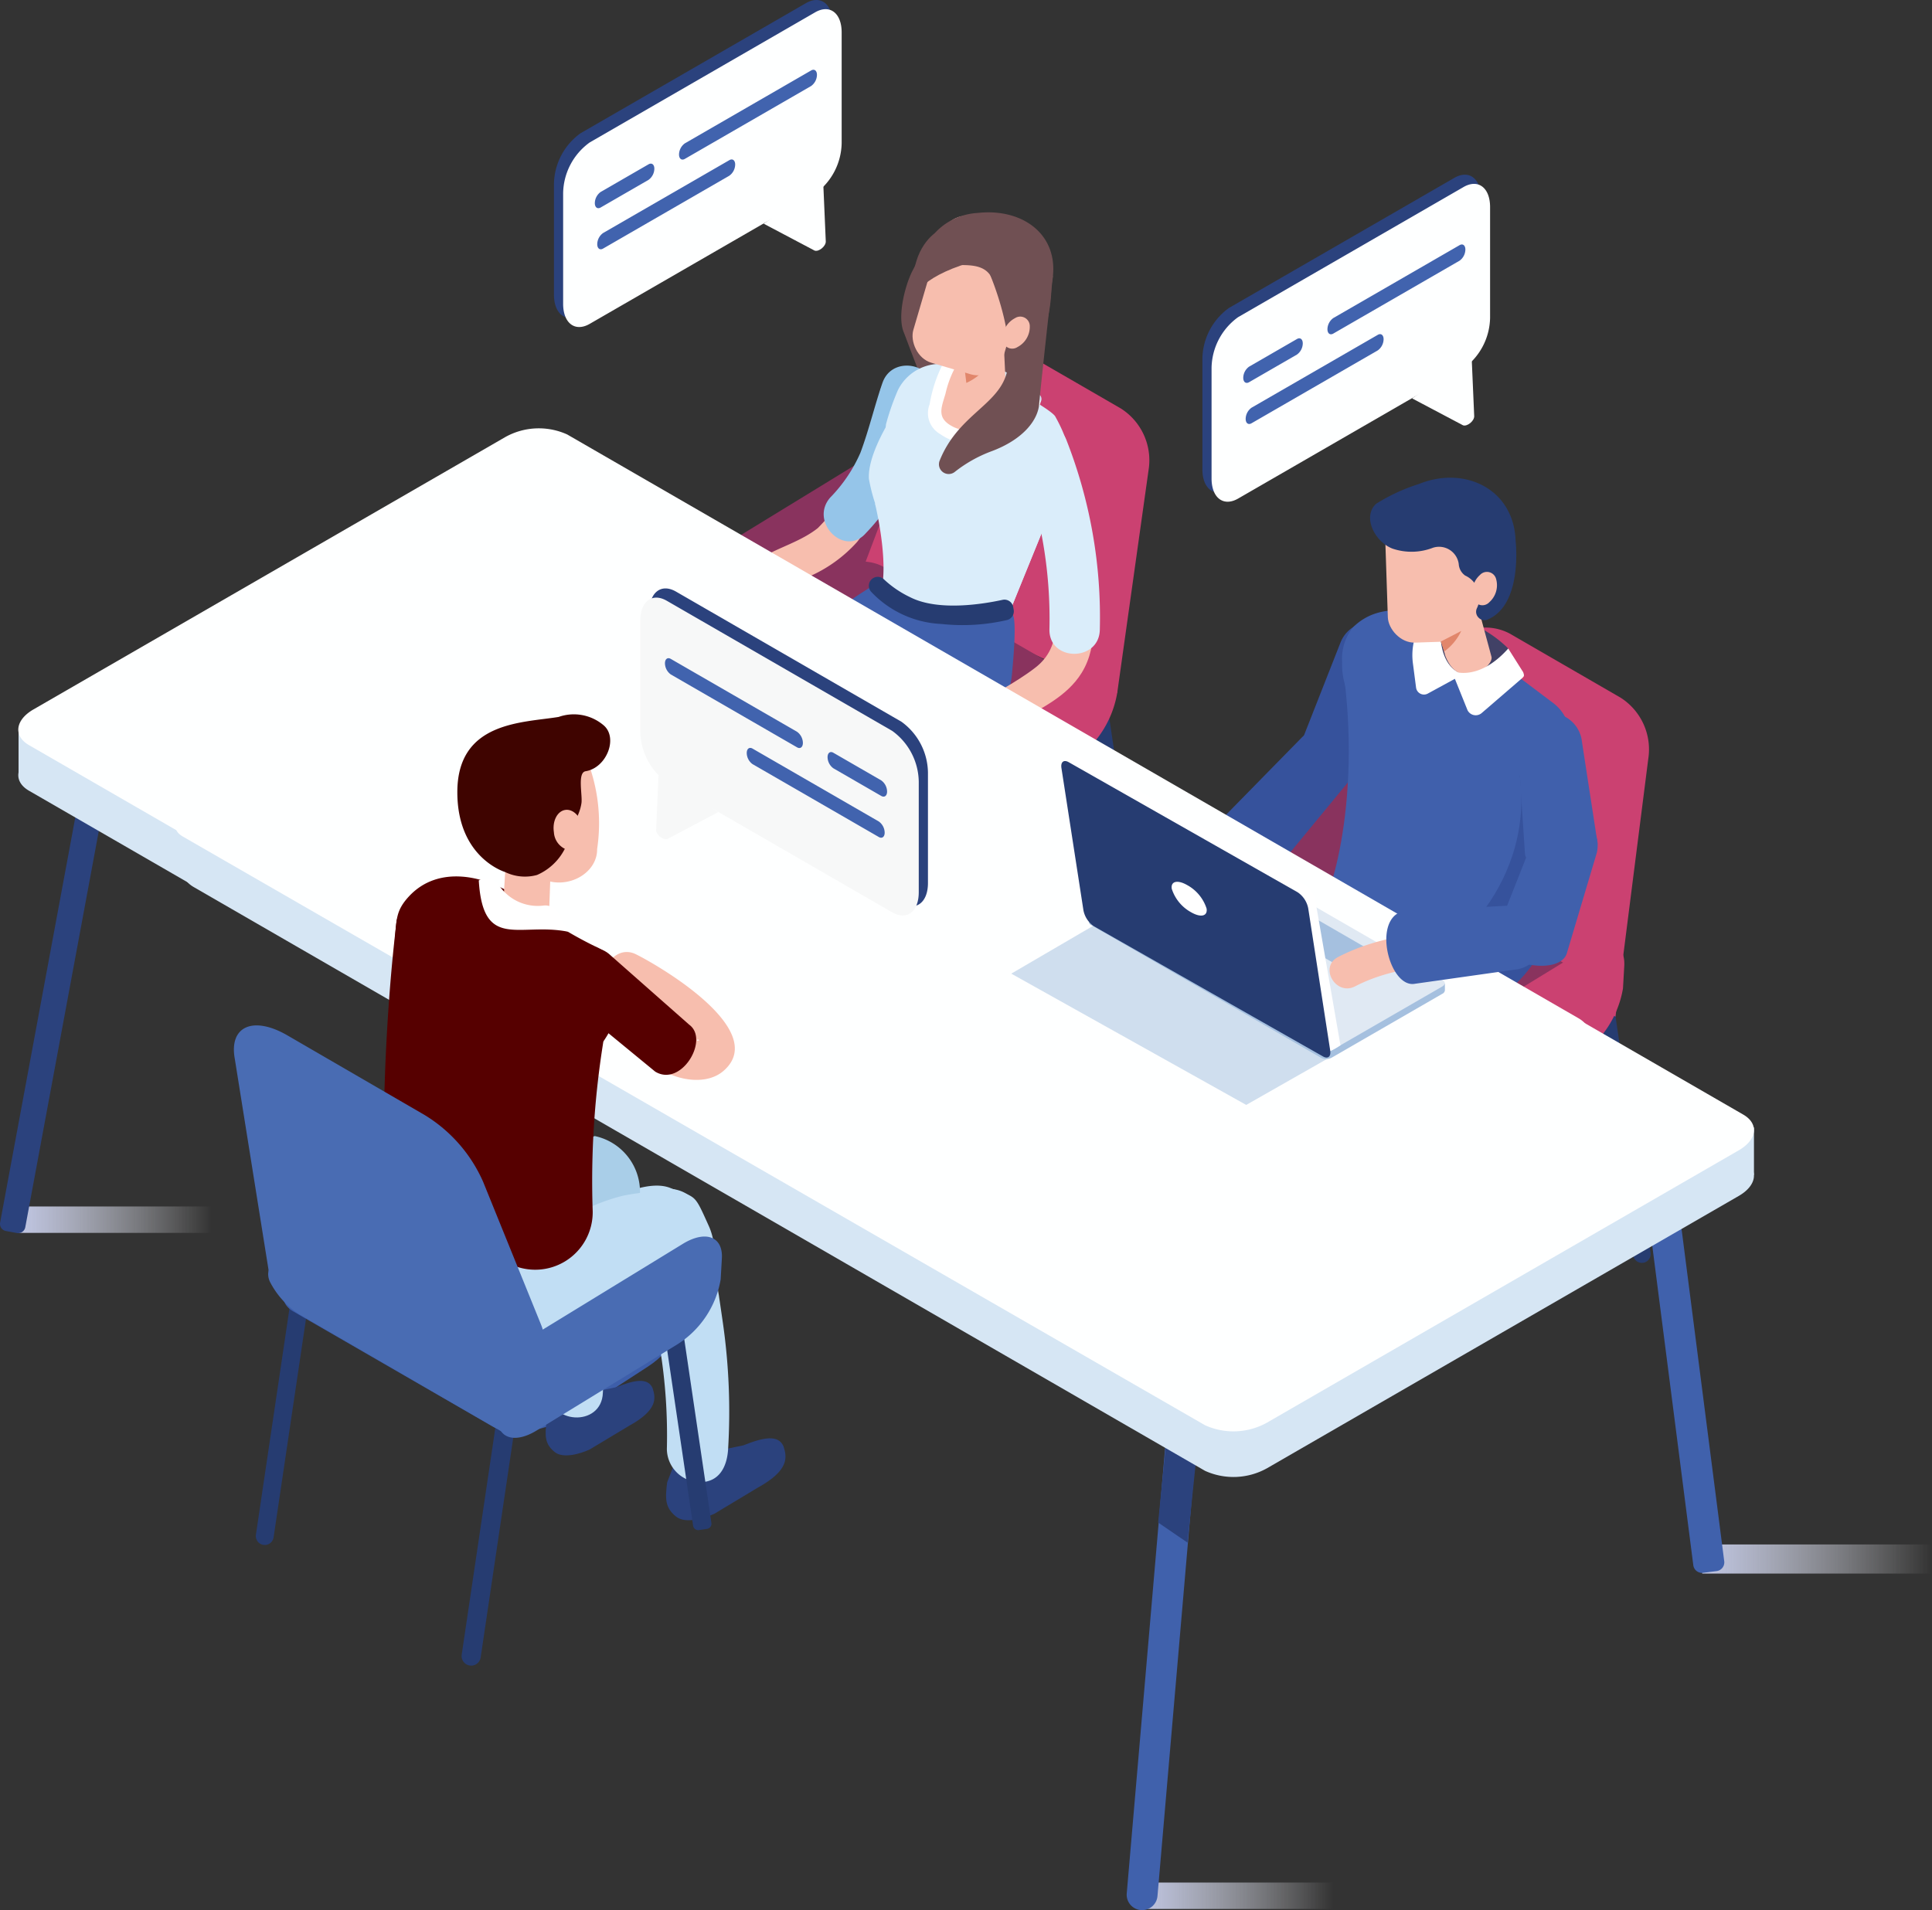 <svg xmlns="http://www.w3.org/2000/svg" xmlns:xlink="http://www.w3.org/1999/xlink" viewBox="0 0 129.556 128.114"><rect x="0" y="0" width="129.556" height="128.114" fill="#333333" stroke="none"/><defs><style>.a{isolation:isolate;}.b{fill:#89335e;}.c{fill:#f7beae;}.d{fill:#36529c;}.e{fill:#263c71;}.f{fill:#cb4171;}.g{fill:#4060ac;}.h{fill:#414166;}.i{fill:#fff;}.j{fill:#e1866b;}.k,.w{mix-blend-mode:multiply;}.k{fill:url(#a);}.l{fill:#2b427d;}.m,.x{fill:#a5c0df;}.n{fill:#e0e9f3;}.o{fill:#705053;}.p{fill:#95c5e9;}.q{fill:#cee4f1;}.r{fill:#daedfa;}.s{fill:#d6e6f4;}.t{fill:#feffff;}.u{fill:url(#b);}.v{fill:#4061ac;}.w{fill:url(#c);}.x{opacity:0.53;}.y{fill:#3d5eaa;}.z{fill:#c1def4;}.aa{fill:#a9cee8;}.ab{fill:#560000;}.ac{fill:#3f0400;}.ad{fill:#496cb3;}.ae{fill:#4163ae;}.af{fill:#f7f8f8;}</style><linearGradient id="a" x1="91.571" y1="81.804" x2="104.568" y2="81.804" gradientTransform="translate(-90.375)" gradientUnits="userSpaceOnUse"><stop offset="0" stop-color="#c1c7e5"/><stop offset="0.609" stop-color="#e6e9f5" stop-opacity="0.397"/><stop offset="1" stop-color="#fff" stop-opacity="0"/></linearGradient><linearGradient id="b" x1="265.025" y1="104.564" x2="280.435" y2="104.564" gradientTransform="translate(-150.879)" xlink:href="#a"/><linearGradient id="c" x1="166.796" y1="127.15" x2="179.793" y2="127.15" xlink:href="#a"/></defs><g class="a"><path class="b" d="M91.625,58.632,81.68,66.315c-1.624.994-2.844.007-2.842-1.702l-.189-2.782a6.56,6.56,0,0,1,2.956-4.915l10.028-6.14c1.624-.994,2.952-.41,2.95,1.299l-.002,1.642A6.56,6.56,0,0,1,91.625,58.632Z"/><path class="c" d="M94.432,41.349a19.093,19.093,0,0,1-3.645,5.062A15.422,15.422,0,0,0,89.24,48.232a13.663,13.663,0,0,0-1.274,2.595,8.659,8.659,0,0,1-2.47,3.476,33.586,33.586,0,0,0-3.928,3.592c-.97,1.091.633,2.705,1.609,1.609a33.714,33.714,0,0,1,3.928-3.592,9.928,9.928,0,0,0,2.734-3.728,17.141,17.141,0,0,1,1.264-2.656,12.688,12.688,0,0,1,1.482-1.703,20.215,20.215,0,0,0,3.813-5.329c.632-1.313-1.329-2.468-1.965-1.148Z"/><path class="d" d="M89.892,43.092l-2.644,6.726c-.307,2.089,4.362,2.922,4.769,1.238l1.98-6.678a2.156,2.156,0,0,0-1.396-2.535h0A2.156,2.156,0,0,0,89.892,43.092Z"/><path class="d" d="M87.29,49.471l-5.059,5.16c-1.098,1.803,2.876,4.393,3.908,3.002l4.429-5.376a2.156,2.156,0,0,0-.295-2.879h0A2.156,2.156,0,0,0,87.29,49.471Z"/><path class="e" d="M110.188,84.695h0a.589.589,0,0,0,.496-.669l-2.394-16.138a.589.589,0,0,0-.669-.496h0a.589.589,0,0,0-.496.669l2.394,16.138A.589.589,0,0,0,110.188,84.695Z"/><path class="f" d="M91.252,57.864l5.024-13.291a3.482,3.482,0,0,1,4.978-2.071l7.41,4.286a4.113,4.113,0,0,1,1.867,4.101l-2.2,17.301Z"/><path class="b" d="M95.103,74.021,80.872,65.805c-1.319-.761-.785-2.432,1.186-3.711l5.115-3.321c1.971-1.28,4.663-1.704,5.982-.943l14.231,8.216c1.319.761.785,2.432-1.186,3.711l-5.115,3.321C99.113,74.358,96.421,74.782,95.103,74.021Z"/><path class="g" d="M88.495,60.717c.356.543,2.978-6.503,1.508-16.268L103.12,50.743c-.366,6.343-2.452,8.438-4.083,16.198Z"/><path class="d" d="M95.715,64.215c.351.488,7.227-4.247,6.199-12.188-.131-1.01-.844-.778.18-.475l1.227-.801c.267,5.154,2.339,5.441.23,12.445-.484,1.607-3.136,4.696-4.721,3.744Z"/><path class="g" d="M90.744,42.061a3.349,3.349,0,0,0-.74,2.388c-.067,1.317.595,3.113,1.816,3.611l12.959,5.092s1.736-4.224-.633-6.007c-1.277-.961-4.17-3.138-5.722-4.345C96.145,41.027,92.803,40.038,90.744,42.061Z"/><path class="h" d="M100.608,45.944l-5.48-1.651L96.419,41.25a7.911,7.911,0,0,1,4.72,2.247Z"/><path class="i" d="M98.142,45.212s-1.577-.187-1.557-2.967l-1.034-.267c-.158.099-.453-.014-.7.888a4.2,4.2,0,0,0-.101,1.651l.21,1.61a.535.535,0,0,0,.778.396Z"/><path class="c" d="M96.919,43.993,95.604,39.141l3.335.923,1.07,3.962C100.24,44.672,97.886,46.467,96.919,43.993Z"/><rect class="c" x="93.01" y="32.922" width="6.251" height="10.12" rx="1.764" transform="matrix(0.999, -0.033, 0.033, 0.999, -1.214, 3.229)"/><path class="e" d="M96.092,36.737a3.973,3.973,0,0,1-2.717.058c-1.191-.46-2.034-2.133-1.099-3.003a12.275,12.275,0,0,1,2.877-1.331c3.054-1.239,6.365.326,6.481,3.813,0,0,.511,4.311-1.899,5.288a.534.534,0,0,1-.564-.117l-.018-.017a.551.551,0,0,1-.119-.624,1.623,1.623,0,0,0-.784-2.202,1.02,1.02,0,0,1-.429-.766A1.332,1.332,0,0,0,96.092,36.737Z"/><path class="c" d="M99.874,40.388a.635.635,0,0,1-1.085-.272,1.524,1.524,0,0,1,.453-1.551.635.635,0,0,1,1.085.272A1.525,1.525,0,0,1,99.874,40.388Z"/><path class="j" d="M96.617,43.029s1.366-.7,1.372-.713a3.606,3.606,0,0,1-1.146,1.383Z"/><path class="i" d="M97.344,44.991s1.727.825,3.795-1.494l1.003,1.588c.078.235.087.263-.116.439l-2.655,2.29a.615.615,0,0,1-.96-.176Z"/><path class="f" d="M105.718,70.947,95.69,77.087c-1.624.994-2.88.528-2.79-1.037l.086-1.503a6.849,6.849,0,0,1,3.116-4.653l10.028-6.14c1.624-.994,2.88-.528,2.79,1.037l-.086,1.503A6.849,6.849,0,0,1,105.718,70.947Z"/><rect class="k" x="1.196" y="80.919" width="12.997" height="1.771"/><path class="l" d="M3.335,50.599h.748a.484.484,0,0,1,.484.484V82.419a.484.484,0,0,1-.484.484H3.335a.484.484,0,0,1-.484-.484V51.083a.484.484,0,0,1,.484-.484Z" transform="translate(12.237 0.443) rotate(10.509)"/><path class="m" d="M96.955,66.35l-.003-.461-.594.23-.127-.293L81.372,57.247a.782.782,0,0,0-.701.029l-6.397,3.693v-.103l-1.183.475v.49h.008a.232.232,0,0,0,.113.127l15.463,8.927a.782.782,0,0,0,.701-.029l7.409-4.278a.288.288,0,0,0,.171-.229Z"/><path class="n" d="M88.665,70.398,73.202,61.471c-.179-.103-.156-.285.05-.405l7.409-4.278a.782.782,0,0,1,.701-.029l15.463,8.927c.179.103.156.285-.05.405l-7.409,4.278A.782.782,0,0,1,88.665,70.398Z"/><path class="m" d="M89.721,64.648,85.979,62.488c-.043-.025-.038-.069.012-.098l1.793-1.035a.19.19,0,0,1,.17-.007l3.742,2.16c.043.025.038.069-.012.098l-1.793,1.035A.189.189,0,0,1,89.721,64.648Z"/><path class="i" d="M88.27,60.352a1.679,1.679,0,0,0-.712-1.077L72.207,50.55a.384.384,0,0,0-.34-.054l-.001-.001-.002.002a.218.218,0,0,0-.079.061l-.508.534.462-.041,1.459,9.434a1.679,1.679,0,0,0,.712,1.077l14.516,8.25.469.527.058.13c.294.064.997-.436.997-.436Z"/><path class="b" d="M57.709,38.82l-9.945,7.683c-1.624.994-2.844.007-2.842-1.702l-.189-2.782a6.56,6.56,0,0,1,2.956-4.915l10.028-6.14c1.624-.994,2.952-.41,2.95,1.299l-.002,1.642A6.56,6.56,0,0,1,57.709,38.82Z"/><path class="e" d="M76.272,64.883h0a.589.589,0,0,0,.496-.669l-2.394-16.138a.589.589,0,0,0-.669-.496h0a.589.589,0,0,0-.496.669l2.394,16.138A.589.589,0,0,0,76.272,64.883Z"/><path class="f" d="M57.746,38.471,62.77,25.18a3.483,3.483,0,0,1,4.978-2.071l7.41,4.286a4.113,4.113,0,0,1,1.867,4.101L74.918,46.481Z"/><path class="b" d="M61.186,54.209,46.955,45.993c-1.319-.761-.785-2.432,1.186-3.711L53.257,38.96c1.971-1.28,4.663-1.704,5.982-.943L73.469,46.234c1.319.761.785,2.432-1.186,3.711l-5.115,3.321C65.196,54.546,62.505,54.971,61.186,54.209Z"/><path class="f" d="M71.801,51.135l-10.028,6.14c-1.624.994-2.88.528-2.79-1.037l.086-1.503a6.849,6.849,0,0,1,3.116-4.653l10.028-6.14c1.624-.994,2.88-.528,2.79,1.037l-.086,1.503A6.849,6.849,0,0,1,71.801,51.135Z"/><path class="o" d="M61.25,18.05c-.519.92-1.119,3.156-.636,4.259.078.178,1.599,4.354,1.771,4.251s2.266-.742,2.414-.878c.442-.404,3.543,2.338,3.993,1.942.61-.536.867-8.296.892-9.107.033-1.035-5.149-.986-5.787-1.802a4.714,4.714,0,0,1-.375-.478h0c-.15-.253-.224-.727-.595-.669-.298.047-.513.508-.667.719A15.35,15.35,0,0,0,61.25,18.05Z"/><path class="c" d="M59.008,26.307a15.863,15.863,0,0,1-1.437,5.052,12.963,12.963,0,0,1-2.729,4.059c-1.148.912-2.636,1.296-3.884,2.046a9.877,9.877,0,0,0-3.64,3.973c-.765,1.439,1.421,2.721,2.188,1.279a8.463,8.463,0,0,1,4.37-3.891,9.335,9.335,0,0,0,3.605-2.482,19.743,19.743,0,0,0,3.971-9.362c.25-1.595-2.191-2.283-2.443-.674Z"/><path class="p" d="M59.173,25.685c-.529,1.541-.902,3.148-1.472,4.672a10.013,10.013,0,0,1-2.027,3.013c-1.426,1.63.954,4.029,2.389,2.389a14.111,14.111,0,0,0,2.716-4.029c.662-1.67,1.069-3.447,1.653-5.147.707-2.061-2.555-2.946-3.258-.898Z"/><path class="g" d="M58.672,39.184c-5.793,3.673-9.328,7.032-9.109,8.609,0,0,2.886-1.6,5.15-.285,3.355,1.948.204,3.753.204,3.753s12.294.728,12.941-6.016c.41-4.274,0-4.043,0-4.043S61.821,43.296,58.672,39.184Z"/><path class="q" d="M69.726,26.482a9.086,9.086,0,0,0-5.852-2.388c-.543-.028-.542.817,0,.845a8.258,8.258,0,0,1,5.255,2.141c.364.405.96-.194.597-.597Z"/><path class="r" d="M60.356,27.114s-2.209,3.068-2.088,5.002a11.765,11.765,0,0,0,.986,3.055c.87,3.263.232,4.2.294,5.092,0,0,1.066,1.814,8.212.64l3.691-9.096Z"/><path class="r" d="M70.778,33.809a1.001,1.001,0,0,0,.381-.603c.287-1.643,1.239-2.342-.398-5.277-.263-.472-4.082-2.738-7.01-3.443a3.158,3.158,0,0,0-3.538,1.679,16.555,16.555,0,0,0-.8,2.291c-.316,3.029,1.259-.881,1.376.808-.005-.041-.013-.083-.016-.123,0,0,.204,2.854.355,5.064.093,1.378.158,2.375.162,2.515v.017l4.898,4.341,2.981-4.72h0Z"/><path class="c" d="M64.51,24.549a1.015,1.015,0,0,0-.989.359c-.668.812-1.749,2.568-.183,4.052,2.116,2.005,6.146-1.972,6.146-1.972A13.922,13.922,0,0,0,64.51,24.549Z"/><path class="c" d="M64.736,26.258l-.244-5.053,2.806,1.577.195,4.125C67.576,27.591,65.124,28.894,64.736,26.258Z"/><path class="j" d="M64.714,24.975s1.492-.409,1.5-.421a3.633,3.633,0,0,1-1.414,1.129Z"/><path class="r" d="M70.018,32.899a9.499,9.499,0,0,1-1.139,1.687,4.645,4.645,0,0,1-4.936,1.478,29.28,29.28,0,0,1-5.272-2.308s.944,3.786.415,5.93c-.245.994.373.239.373.239.002.964,1.264,1.027,1.264,1.027a11.672,11.672,0,0,0,7.035-.049l2.564-6.294Z"/><path class="e" d="M58.302,39.075h0a.598.598,0,0,0,.111.612A6.893,6.893,0,0,0,63.128,41.85a13.229,13.229,0,0,0,4.412-.266.601.601,0,0,0,.437-.679l-.032-.187a.598.598,0,0,0-.716-.486c-1.287.281-4.322.786-6.207-.183a6.857,6.857,0,0,1-1.738-1.183A.597.597,0,0,0,58.302,39.075Z"/><path class="i" d="M63.256,24.347a9.461,9.461,0,0,0-.919,2.775,1.61,1.61,0,0,0,.707,1.989c2.247,1.595,4.876-.364,6.581-1.836.412-.356-.188-.951-.597-.597-1.234,1.065-3.392,2.813-5.106,1.95-1.14-.574-.804-1.252-.519-2.225a6.945,6.945,0,0,1,.583-1.629.423.423,0,0,0-.729-.426Z"/><rect class="c" x="62.056" y="14.724" width="6.298" height="10.197" rx="1.777" transform="translate(8.221 -17.559) rotate(16.356)"/><path class="c" d="M69.314,32.211c.359,2.244.91,4.462,1.204,6.715.278,2.131.812,4.381-1.09,5.852-2.805,2.171-6.322,2.898-7.11,6.885-.315,1.593,2.127,2.275,2.443.674.789-3.994,5.819-4.048,7.772-7.208,1.195-1.933.76-4.304.486-6.436-.308-2.403-.881-4.763-1.264-7.154-.257-1.606-2.699-.924-2.443.674Z"/><path class="r" d="M68.253,30.407a30.005,30.005,0,0,1,2.12,11.813c-.028,2.175,3.351,2.176,3.379,0a32.527,32.527,0,0,0-2.241-12.711c-.791-1.998-4.06-1.127-3.258.898Z"/><path class="o" d="M66.526,18.68c-.691-1.511-2.949-.503-3.859-1.154-.988-.706-.325-1.737.654-2.456a4.278,4.278,0,0,1,2.252-.789c3.116-.342,5.655,1.593,4.936,4.832,0,0,.079,4.893-2.65,4.881l-.1-1.685s1.039-.674-.287-2.027c-.309-.316-.325-.327-.154-.852C67.49,18.899,66.758,19.189,66.526,18.68Z"/><path class="o" d="M66.416,18.483s1.881,4.447,1.002,6.813c-.727,1.956-3.24,2.673-4.411,5.61a.654.654,0,0,0,1.008.753,9.055,9.055,0,0,1,2.39-1.362c2.229-.808,3.199-2.14,3.28-3.197s.922-8.595.922-8.595L66.364,16.951Z"/><path class="o" d="M61.323,19.892s.423-1.465,4.45-2.484.183-.048.183-.048l-3.298-1.693S60.87,16.881,61.323,19.892Z"/><path class="c" d="M68.23,23.278a.64.64,0,0,1-.993-.534,1.536,1.536,0,0,1,.825-1.403.64.64,0,0,1,.993.534A1.536,1.536,0,0,1,68.23,23.278Z"/><rect class="s" x="1.245" y="48.768" width="5.491" height="3.189"/><rect class="s" x="101.077" y="69.157" width="5.491" height="3.189"/><path class="s" d="M69.76,92.189,1.945,53.035c-1.063-.614-.93-1.686.298-2.395l31.644-18.27a4.61,4.61,0,0,1,4.148-.172L105.85,71.352c1.063.614.93,1.686-.298,2.395l-31.644,18.27A4.61,4.61,0,0,1,69.76,92.189Z"/><path class="t" d="M69.76,89.13,1.945,49.977c-1.063-.614-.93-1.686.298-2.395l31.644-18.27a4.61,4.61,0,0,1,4.148-.172L105.85,68.294c1.063.614.93,1.686-.298,2.395l-31.644,18.27A4.61,4.61,0,0,1,69.76,89.13Z"/><rect class="u" x="114.146" y="103.588" width="15.411" height="1.952"/><path class="v" d="M112.205,74.13h.911a.59.59,0,0,1,.59.59v30.25a.59.59,0,0,1-.59.59h-.911a.59.59,0,0,1-.59-.59V74.72a.59.59,0,0,1,.59-.59Z" transform="translate(235.846 164.61) rotate(172.683)"/><rect class="w" x="76.421" y="126.264" width="12.997" height="1.771"/><path class="v" d="M76.5,128.11h0a1.035,1.035,0,0,1-.943-1.12l4.067-47.227a1.036,1.036,0,0,1,1.12-.943h0a1.035,1.035,0,0,1,.943,1.12l-4.068,47.227A1.035,1.035,0,0,1,76.5,128.11Z"/><polygon class="l" points="79.633 103.465 77.663 102.117 78.226 96.445 80.324 96.772 79.633 103.465"/><rect class="s" x="12.294" y="55.23" width="5.491" height="3.189"/><rect class="s" x="112.126" y="75.619" width="5.491" height="3.189"/><path class="s" d="M80.81,98.651,12.994,59.498c-1.063-.614-.93-1.686.298-2.395l31.644-18.27a4.61,4.61,0,0,1,4.148-.172L116.899,77.815c1.063.614.93,1.686-.298,2.395l-31.644,18.27A4.61,4.61,0,0,1,80.81,98.651Z"/><path class="t" d="M80.81,95.592,12.276,56.117c-1.063-.614-.212-1.364,1.016-2.073l31.644-18.27a4.61,4.61,0,0,1,4.148-.172L116.899,74.756c1.063.614.93,1.686-.298,2.395L84.957,95.42A4.61,4.61,0,0,1,80.81,95.592Z"/><polygon class="x" points="92.895 68.8 83.569 74.107 67.815 65.303 77.277 59.776 92.895 68.8"/><path class="m" d="M96.893,66.425l-.003-.461-.594.23L96.169,65.9,81.31,57.321a.782.782,0,0,0-.701.029l-6.397,3.693V60.941l-1.183.475v.49h.008a.232.232,0,0,0,.113.127L88.611,70.96a.782.782,0,0,0,.701-.029l7.409-4.278a.288.288,0,0,0,.171-.229Z"/><path class="n" d="M88.603,70.473,73.14,61.545c-.179-.103-.156-.285.05-.405L80.6,56.863a.782.782,0,0,1,.701-.029l15.463,8.927c.179.103.156.285-.05.405l-7.409,4.278A.782.782,0,0,1,88.603,70.473Z"/><path class="m" d="M89.659,64.723l-3.742-2.16c-.043-.025-.038-.069.012-.098l1.793-1.035a.189.189,0,0,1,.17-.007l3.742,2.161c.043.025.038.069-.012.098l-1.793,1.035A.19.19,0,0,1,89.659,64.723Z"/><path class="i" d="M88.209,60.426a1.68,1.68,0,0,0-.712-1.077L72.145,50.625a.384.384,0,0,0-.34-.054l-.001-.001-.002.002a.217.217,0,0,0-.079.061l-.508.534.462-.041,1.459,9.434a1.68,1.68,0,0,0,.712,1.077l14.516,8.25.469.527.058.13c.294.064.997-.436.997-.436Z"/><path class="e" d="M88.717,70.856,73.365,62.131a1.679,1.679,0,0,1-.712-1.077l-1.475-9.538c-.063-.407.154-.585.484-.397l15.352,8.724a1.679,1.679,0,0,1,.712,1.077l1.475,9.538C89.264,70.866,89.047,71.043,88.717,70.856Z"/><path class="i" d="M80.912,60.94c.078.507-.381.62-1.026.253a2.751,2.751,0,0,1-1.31-1.581c-.078-.507.381-.62,1.026-.253A2.751,2.751,0,0,1,80.912,60.94Z"/><path class="c" d="M103.144,57.658a7.301,7.301,0,0,1-.281,2.387,2.497,2.497,0,0,1-.732,1.129c-.132.121.027,0-.168.13q-.165.11-.34.203a2.204,2.204,0,0,1-.597.243,10.451,10.451,0,0,1-1.696.353c-3.319.419-6.559.509-9.601,2.085-1.301.674-.151,2.638,1.148,1.964,3.058-1.584,6.415-1.354,9.704-1.956a5.897,5.897,0,0,0,3.474-1.739,7.011,7.011,0,0,0,1.365-4.801,1.138,1.138,0,0,0-2.275,0Z"/><path class="g" d="M101.788,50.119l.477,7.211c.613,2.02,5.192.783,4.842-.914l-1.058-6.885a2.156,2.156,0,0,0-2.344-1.698h0A2.156,2.156,0,0,0,101.788,50.119Z"/><path class="g" d="M102.974,55.913l-2.655,6.721c-.31,2.088,4.357,2.929,4.767,1.246l1.99-6.675a2.156,2.156,0,0,0-1.392-2.538h0A2.156,2.156,0,0,0,102.974,55.913Z"/><path class="g" d="M101.248,60.737l-7.216.391c-2.027.589-.845,5.182.856,4.853l6.897-.976a2.156,2.156,0,0,0,1.726-2.323h0A2.156,2.156,0,0,0,101.248,60.737Z"/><path class="e" d="M17.666,103.616h0a.6.6,0,0,1-.505-.681L19.982,83.911a.6.6,0,0,1,.681-.505h0a.6.6,0,0,1,.505.681l-2.821,19.024A.6.6,0,0,1,17.666,103.616Z"/><path class="e" d="M31.502,111.707h0a.642.642,0,0,1-.541-.73l3.295-22.22a.642.642,0,0,1,.73-.541h0a.642.642,0,0,1,.541.73l-3.295,22.22A.642.642,0,0,1,31.502,111.707Z"/><path class="y" d="M33.02,95.668,19.66,87.955c-1.238-.715-.737-2.283,1.113-3.484l4.802-3.118c1.851-1.202,4.378-1.6,5.616-.885l13.36,7.713c1.238.715.737,2.283-1.113,3.484l-4.802,3.118C36.785,95.985,34.258,96.383,33.02,95.668Z"/><path class="e" d="M29.96,78.081l-9.337,7.213c-1.525.934-2.67.007-2.668-1.597l-.178-2.612A6.158,6.158,0,0,1,20.553,76.47l9.415-5.764c1.525-.934,2.771-.385,2.77,1.22l-.002,1.541A6.158,6.158,0,0,1,29.96,78.081Z"/><path class="l" d="M49.842,96.942l-4.498.917-.605,1.561c-.145,1.119-.137,1.715.605,2.305.624.496,1.897.113,2.562-.197l2.889-1.738c2.142-1.18,1.98-2.055,1.749-2.776h0C52.201,96.207,51.211,96.394,49.842,96.942Z"/><path class="l" d="M41.305,93.046l-4.096.833-.552,1.42c-.132,1.018-.126,1.56.55,2.097.568.452,1.728.104,2.333-.178l2.631-1.58c1.951-1.073,1.804-1.868,1.594-2.525h0C43.453,92.378,42.551,92.547,41.305,93.046Z"/><path class="z" d="M40.668,89.6c-.987.771-3.103,2.973-3.78,1.891-.043.573-.077,1.147-.095,1.72-.072,2.337,3.562,2.545,3.634.199C40.442,92.948,40.638,90.062,40.668,89.6Z"/><path class="z" d="M38.328,82.665a13.512,13.512,0,0,1,4.104.756q.247.296.044.035c.083.114.46.717.559.909.005.01.279.623.139.275.099.247.181.501.256.756a34.209,34.209,0,0,1,.82,4.982,36.387,36.387,0,0,1,.469,6.808A2.246,2.246,0,0,0,46.945,99.41c1.266,0,1.805-1.004,1.88-2.208a41.906,41.906,0,0,0-.337-8.386c-.08-.564-.164-1.128-.247-1.692-.029-.193-.052-.388-.086-.58-.074-.427.091.55.033.239-.276-1.472-.035-3.177-.659-4.56-1.011-2.24-.801-1.849-2.588-2.549-3.247-1.273-11.473,5.811-10.488,5.113A21.337,21.337,0,0,1,38.328,82.665Z"/><path class="aa" d="M28.901,86.369a63.421,63.421,0,0,1,6.88-3.848,10.117,10.117,0,0,1,3.178-1.262c1.205-.331,3.322,3.968,3.958-1.251a3.825,3.825,0,0,0-3.029-3.811,40.412,40.412,0,0,0-6.097,2.359,59.751,59.751,0,0,0-7.135,3.971c-2.377,1.573-.152,5.427,2.245,3.841Z"/><path class="z" d="M35.535,90.022c1.862-1.062,4.222-2.98,6.162-3.887,1.65-.771,2.091-1.614,3.777-1.929A2.302,2.302,0,0,0,47.068,81.4a2.33,2.33,0,0,0-2.806-1.593c-.88.165-1.594.207-2.491.392a12.993,12.993,0,0,0-2.811,1.062c-2.067.961-4.208,1.844-6.189,2.974-2.55,1.455-.254,5.398,2.303,3.94Z"/><path class="ab" d="M27.418,60.127c-.858.928-.832,1.527-.936,2.843a2.741,2.741,0,0,0,1.873,2.847l12.097,4.045s3.384-4.703-.588-6.41a27.07,27.07,0,0,1-5.012-3.189C32.578,58.685,29.399,57.984,27.418,60.127Z"/><path class="ab" d="M26.24,80.823c-.809-.288-.587-11.5.373-19.167L40.77,68.107a58.727,58.727,0,0,0-1.025,13.118A3.857,3.857,0,0,1,34.17,84.757Z"/><path class="c" d="M39.836,67.824c1.573,1.197,2.857,2.867,4.525,3.924,1.146.725,3.036,1.04,4.149.083,3.118-2.681-4.175-6.985-5.863-7.826-1.525-.76-2.872,1.53-1.34,2.293a16.613,16.613,0,0,1,4.072,2.726c.33.312.706,1.044,1.063,1.254.056.033.548,1.447.3-.413-.045-.336.413.056-.164-.115a4.215,4.215,0,0,1-1.904-1.198,40.879,40.879,0,0,0-3.498-3.021c-1.36-1.034-2.684,1.271-1.34,2.293Z"/><path class="ab" d="M38.451,67.366l5.486,4.509c1.749,1.065,3.652-2.15,2.282-3.146l-5.372-4.74a1.815,1.815,0,0,0-2.558.227h0A2.586,2.586,0,0,0,38.451,67.366Z"/><path class="c" d="M33.728,61.009l.264-4.518,2.951,1.353-.15,4.098C36.82,62.6,33.778,62.521,33.728,61.009Z"/><path class="c" d="M34.01,49.278s-2.544-.068-2.258,4.494c.199,3.173,2.036,4.166,4.723,5.225,1.673.66,3.586-.463,3.567-2.049a11.649,11.649,0,0,0-.796-6.286c-.024-1.912-1.287-1.144-3.56-1.112Z"/><path class="ac" d="M33.867,58.486s-3.195-.943-3.199-5.347c-.004-4.765,4.386-4.656,6.795-5.054a3.075,3.075,0,0,1,2.969.523c1.061.823.263,2.892-1.162,3.119-.565.09-.2,1.604-.279,2.138-.14.949-.691,1.445-.844,2.366a3.781,3.781,0,0,1-2.132,2.453A3.045,3.045,0,0,1,33.867,58.486Z"/><path class="c" d="M39.078,55.523c.116.746-.224,1.418-.758,1.501a.715.715,0,0,1-.174.005,1.32,1.32,0,0,1-1.002-1.206c-.116-.746.224-1.418.758-1.5S38.963,54.777,39.078,55.523Z"/><path class="i" d="M38.086,62.49c-3.247-.646-5.696,1.302-5.98-3.438h0a1.029,1.029,0,0,1,1.392.376,3.126,3.126,0,0,0,2.978,1.305.987.987,0,0,1,.957.514Z"/><path class="ad" d="M33.602,95.994,20.065,88.148a5.689,5.689,0,0,1-1.971-2.193c-.475-1.091.658-1.881,1.928-1.148L32.44,92.118c1.27.733,1.749,1.499,1.544,2.408C33.984,94.526,35.211,96.825,33.602,95.994Z"/><path class="ad" d="M18.101,85.757,15.745,71.016c-.399-2.18,1.23-2.905,3.53-1.571l9.193,5.335a9.914,9.914,0,0,1,3.932,4.49L36.28,88.841c1.113,2.744-1.289,5.444-3.611,4.061Z"/><path class="e" d="M45.571,85.665h.541a.35.35,0,0,1,.35.35v16.316a.35.35,0,0,1-.35.35h-.541a.35.35,0,0,1-.35-.35V86.015a.35.35,0,0,1,.35-.35Z" transform="matrix(-0.989, 0.146, -0.146, -0.989, 104.987, 180.613)"/><path class="ad" d="M45.4,90.181l-9.415,5.764c-1.525.934-2.703.495-2.619-.974l.081-1.411a6.43,6.43,0,0,1,2.926-4.369l9.415-5.764c1.525-.934,2.703-.495,2.619.974l-.081,1.411A6.43,6.43,0,0,1,45.4,90.181Z"/><path class="l" d="M38.928,21.106,54.043,12.38a4.281,4.281,0,0,0,1.781-3.402V1.558c0-1.306-.801-1.911-1.781-1.346L38.928,8.938a4.281,4.281,0,0,0-1.781,3.402V19.76C37.148,21.066,37.949,21.672,38.928,21.106Z"/><path class="t" d="M39.544,21.722l15.115-8.726a4.28,4.28,0,0,0,1.781-3.402V2.174c0-1.306-.801-1.912-1.781-1.346L39.544,9.554a4.28,4.28,0,0,0-1.781,3.402v7.42C37.763,21.682,38.565,22.287,39.544,21.722Z"/><path class="ae" d="M45.925,10.657,54.392,5.769a.94.94,0,0,0,.391-.747h0c0-.287-.176-.42-.391-.296L45.925,9.615a.94.94,0,0,0-.391.747h0C45.534,10.648,45.71,10.781,45.925,10.657Z"/><path class="ae" d="M40.441,16.673l8.467-4.889a.94.94,0,0,0,.391-.747h0c0-.287-.176-.42-.391-.295l-8.467,4.888a.94.94,0,0,0-.391.747h0C40.05,16.664,40.226,16.797,40.441,16.673Z"/><path class="ae" d="M40.279,13.917l3.209-1.853a.94.94,0,0,0,.391-.747h0c0-.287-.176-.42-.391-.295l-3.209,1.853a.94.94,0,0,0-.391.747h0C39.888,13.908,40.063,14.041,40.279,13.917Z"/><path class="t" d="M55.203,12.226l.172,3.969c.009.321-.472.714-.75.612l-3.414-1.804Z"/><path class="l" d="M60.445,60.573,45.33,51.847A4.28,4.28,0,0,1,43.55,48.445V41.025c0-1.306.801-1.912,1.781-1.346l15.115,8.726a4.28,4.28,0,0,1,1.781,3.402v7.42C62.226,60.533,61.424,61.139,60.445,60.573Z"/><path class="af" d="M59.829,61.189,44.715,52.463a4.28,4.28,0,0,1-1.781-3.402V41.641c0-1.306.801-1.912,1.781-1.346l15.115,8.726A4.28,4.28,0,0,1,61.61,52.424l0,7.419C61.61,61.149,60.809,61.755,59.829,61.189Z"/><path class="ae" d="M53.449,50.124l-8.467-4.889a.94.94,0,0,1-.391-.747h0c0-.287.176-.42.391-.295l8.467,4.888a.94.94,0,0,1,.391.747h0C53.839,50.115,53.663,50.248,53.449,50.124Z"/><path class="ae" d="M58.933,56.14l-8.467-4.888a.94.94,0,0,1-.391-.747h0c0-.287.176-.42.391-.295l8.467,4.889a.94.94,0,0,1,.391.747h0C59.324,56.131,59.148,56.264,58.933,56.14Z"/><path class="ae" d="M59.095,53.384l-3.209-1.853a.939.939,0,0,1-.391-.747h0c0-.287.176-.42.391-.295l3.209,1.853a.94.94,0,0,1,.391.747h0C59.486,53.375,59.31,53.508,59.095,53.384Z"/><path class="af" d="M44.171,51.693l-.172,3.969c-.009.321.473.714.75.612l3.414-1.804Z"/><path class="l" d="M82.411,32.823l15.115-8.726a4.281,4.281,0,0,0,1.781-3.402V13.275c0-1.306-.801-1.911-1.781-1.346L82.411,20.655A4.281,4.281,0,0,0,80.63,24.057v7.419C80.63,32.783,81.431,33.388,82.411,32.823Z"/><path class="t" d="M83.026,33.439,98.141,24.712A4.28,4.28,0,0,0,99.922,21.31V13.891c0-1.306-.801-1.912-1.781-1.346L83.026,21.271a4.28,4.28,0,0,0-1.781,3.402v7.42C81.246,33.398,82.047,34.004,83.026,33.439Z"/><path class="ae" d="M89.407,22.374l8.467-4.888a.94.94,0,0,0,.391-.747h0c0-.287-.176-.42-.391-.295l-8.467,4.889a.94.94,0,0,0-.391.747h0C89.016,22.365,89.192,22.498,89.407,22.374Z"/><path class="ae" d="M83.923,28.39,92.39,23.501a.94.94,0,0,0,.391-.747h0c0-.287-.176-.42-.391-.295l-8.467,4.888a.94.94,0,0,0-.391.747h0C83.532,28.381,83.708,28.514,83.923,28.39Z"/><path class="ae" d="M83.761,25.634,86.97,23.781a.94.94,0,0,0,.391-.747h0c0-.287-.176-.42-.391-.295l-3.209,1.853a.94.94,0,0,0-.391.747h0C83.37,25.625,83.546,25.758,83.761,25.634Z"/><path class="t" d="M98.685,23.943l.172,3.97c.009.321-.472.714-.75.612L94.693,26.72Z"/></g></svg>